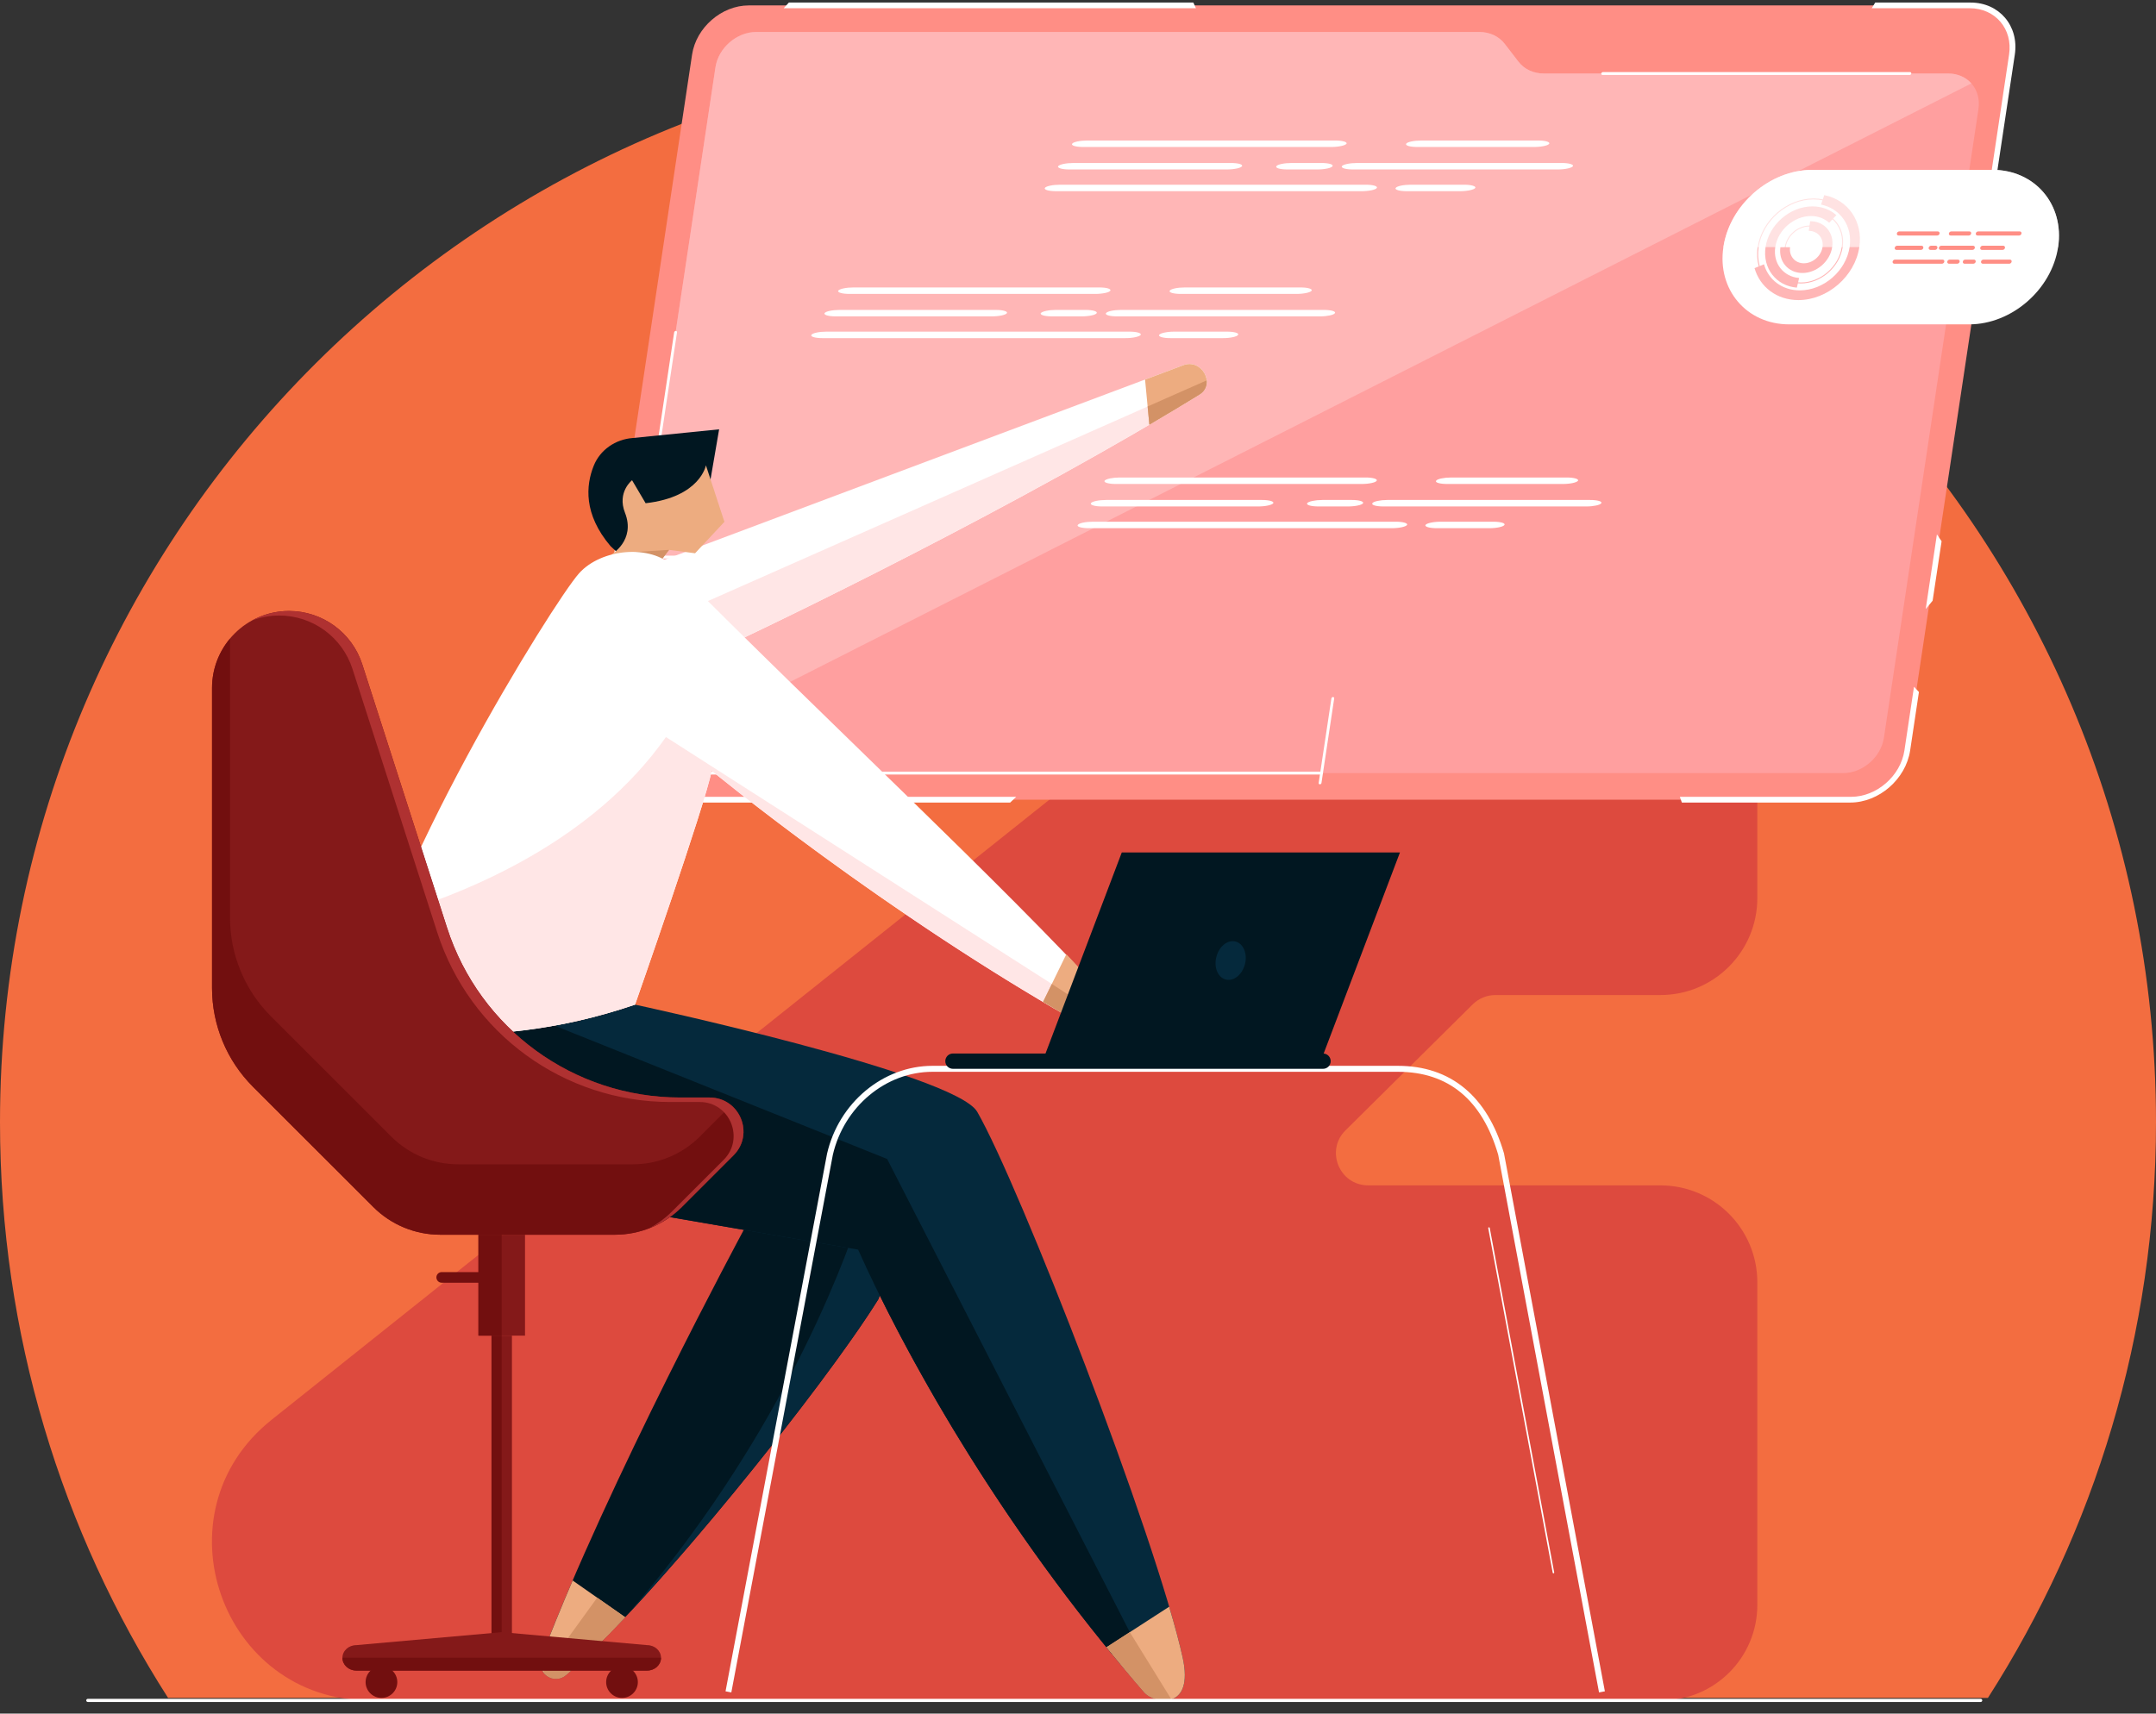 <?xml version="1.0" encoding="UTF-8"?>
<svg width="200px" height="159px" viewBox="0 0 200 159" version="1.1" xmlns="http://www.w3.org/2000/svg" xmlns:xlink="http://www.w3.org/1999/xlink">
    <rect x="0" y="0" width="200" height="159" fill="#333333" stroke="none"/>
    <title>ill-09</title>
    <g id="Page-1" stroke="none" stroke-width="1" fill="none" fill-rule="evenodd">
        <g id="ill-09" transform="translate(-0, 0)">
            <path d="M184.409,157.546 C194.284,142.11 200,123.786 200,104.131 C200,49.133 155.227,4.546 100,4.546 C44.773,4.546 0,49.133 0,104.131 C0,123.786 5.716,142.11 15.591,157.546 L184.409,157.546 Z" id="Path" fill="#F36D40" fill-rule="nonzero"></path>
            <path d="M25.191,131.743 L163.017,21.83 L163.017,83.329 C163.017,88.303 158.991,92.329 154.023,92.329 L138.721,92.329 C137.935,92.329 137.178,92.641 136.618,93.19 L124.816,104.882 C122.921,106.753 124.25,109.988 126.919,109.988 L154.023,109.988 C158.991,109.988 163.017,114.015 163.017,118.983 L163.017,148.917 C163.017,153.81 159.049,157.779 154.156,157.779 L34.301,157.779 C20.478,157.779 14.383,140.362 25.191,131.743 Z" id="Path" fill="#DD4A3E" fill-rule="nonzero"></path>
            <path d="M171.677,74.202 L58.367,74.202 C55.86,74.202 54.115,72.145 54.491,69.638 L64.201,5.061 C64.583,2.554 66.94,0.503 69.452,0.503 L182.762,0.503 C185.269,0.503 187.014,2.554 186.638,5.061 L176.928,69.638 C176.552,72.145 174.19,74.202 171.677,74.202 Z" id="Path" fill="#FF8E85" fill-rule="nonzero"></path>
            <path d="M170.984,71.735 L59.806,71.735 C58.003,71.735 56.744,70.256 57.015,68.448 L66.368,6.25 C66.639,4.442 68.343,2.969 70.146,2.969 L137.23,2.969 C138.195,2.969 139.05,3.368 139.593,4.078 L140.852,5.713 C141.395,6.424 142.25,6.822 143.215,6.822 L180.74,6.822 C182.549,6.822 183.802,8.301 183.531,10.109 L174.762,68.448 C174.49,70.256 172.786,71.735 170.984,71.735 Z" id="Path" fill="#FF9F9F" fill-rule="nonzero"></path>
            <path d="M57.928,71.059 C57.229,70.458 56.859,69.511 57.015,68.448 L66.368,6.25 C66.639,4.442 68.343,2.969 70.146,2.969 L137.23,2.969 C138.195,2.969 139.05,3.368 139.593,4.078 L140.852,5.713 C141.395,6.424 142.25,6.822 143.215,6.822 L180.74,6.822 C181.619,6.822 182.364,7.175 182.872,7.741 L57.928,71.059 Z" id="Path" fill="#FFB6B6" fill-rule="nonzero"></path>
            <path d="M177.147,6.956 L148.657,6.956 C148.582,6.956 148.53,6.898 148.541,6.823 C148.553,6.753 148.622,6.69 148.691,6.69 L177.188,6.69 C177.263,6.69 177.309,6.753 177.298,6.823 C177.292,6.898 177.222,6.956 177.147,6.956 Z" id="Path" fill="#FFFFFF" fill-rule="nonzero"></path>
            <path d="M122.575,71.868 L64.796,71.868 C64.727,71.868 64.675,71.805 64.687,71.735 C64.698,71.66 64.768,71.602 64.837,71.602 L122.615,71.602 C122.685,71.602 122.737,71.66 122.725,71.735 C122.714,71.805 122.644,71.868 122.575,71.868 Z" id="Path" fill="#FFFFFF" fill-rule="nonzero"></path>
            <path d="M59.516,51.823 C59.441,51.823 59.395,51.765 59.407,51.69 L62.538,30.836 C62.549,30.767 62.618,30.709 62.694,30.709 C62.763,30.709 62.815,30.767 62.803,30.836 L59.667,51.69 C59.661,51.765 59.591,51.823 59.516,51.823 Z" id="Path" fill="#FFFFFF" fill-rule="nonzero"></path>
            <path d="M122.436,72.775 C122.361,72.775 122.315,72.717 122.326,72.648 L123.505,64.809 C123.516,64.734 123.58,64.676 123.655,64.676 C123.73,64.676 123.776,64.734 123.765,64.809 L122.586,72.648 C122.581,72.717 122.511,72.775 122.436,72.775 Z" id="Path" fill="#FFFFFF" fill-rule="nonzero"></path>
            <path d="M64.704,51.823 L57.171,51.823 C57.096,51.823 57.05,51.765 57.061,51.69 C57.067,51.621 57.136,51.557 57.212,51.557 L64.739,51.557 C64.814,51.557 64.866,51.621 64.854,51.69 C64.843,51.765 64.773,51.823 64.704,51.823 Z" id="Path" fill="#FFFFFF" fill-rule="nonzero"></path>
            <path d="M176.662,69.638 L177.551,63.723 L178.008,64.208 L177.193,69.638 C176.789,72.301 174.299,74.468 171.636,74.468 L156.016,74.468 L155.831,73.936 L171.717,73.936 C174.085,73.936 176.304,72.007 176.662,69.638 Z" id="Path" fill="#FFFFFF" fill-rule="nonzero"></path>
            <polygon id="Path" fill="#FFFFFF" fill-rule="nonzero" points="179.677 49.581 180.111 50.223 179.279 55.739 178.638 56.513"></polygon>
            <path d="M182.721,0.763 L173.635,0.763 L173.952,0.237 L182.802,0.237 C185.46,0.237 187.302,2.403 186.904,5.061 L184.876,18.538 L184.27,19.052 L186.372,5.061 C186.731,2.692 185.09,0.763 182.721,0.763 Z" id="Path" fill="#FFFFFF" fill-rule="nonzero"></path>
            <path d="M58.408,73.936 L94.269,73.936 L93.709,74.467 L58.332,74.467 C55.669,74.467 53.827,72.301 54.231,69.638 L57.374,48.709 L57.951,48.386 L54.757,69.638 C54.399,72.006 56.039,73.936 58.408,73.936 Z" id="Path" fill="#FFFFFF" fill-rule="nonzero"></path>
            <polygon id="Path" fill="#FFFFFF" fill-rule="nonzero" points="73.178 0.237 110.698 0.237 110.94 0.763 72.699 0.763"></polygon>
            <path d="M123.488,13.639 L100.499,13.639 C99.813,13.639 99.34,13.506 99.459,13.338 C99.553,13.171 100.192,13.038 100.878,13.038 L123.843,13.038 C124.529,13.038 125.002,13.171 124.907,13.338 C124.789,13.506 124.151,13.639 123.488,13.639 Z" id="Path" fill="#FFFFFF" fill-rule="nonzero"></path>
            <path d="M142.291,13.639 L131.482,13.639 C130.797,13.639 130.347,13.506 130.442,13.338 C130.536,13.171 131.175,13.038 131.861,13.038 L142.67,13.038 C143.355,13.038 143.805,13.171 143.71,13.338 C143.616,13.506 142.977,13.639 142.291,13.639 Z" id="Path" fill="#FFFFFF" fill-rule="nonzero"></path>
            <path d="M113.791,15.724 L99.221,15.724 C98.536,15.724 98.063,15.591 98.157,15.424 C98.275,15.256 98.914,15.123 99.576,15.123 L114.169,15.123 C114.855,15.123 115.328,15.256 115.21,15.424 C115.115,15.591 114.477,15.724 113.791,15.724 Z" id="Path" fill="#FFFFFF" fill-rule="nonzero"></path>
            <path d="M122.187,15.724 L119.444,15.724 C118.758,15.724 118.285,15.591 118.403,15.424 C118.498,15.256 119.136,15.123 119.822,15.123 L122.566,15.123 C123.251,15.123 123.724,15.256 123.606,15.424 C123.512,15.591 122.873,15.724 122.187,15.724 Z" id="Path" fill="#FFFFFF" fill-rule="nonzero"></path>
            <path d="M144.49,15.724 L125.522,15.724 C124.836,15.724 124.387,15.591 124.481,15.424 C124.576,15.256 125.214,15.123 125.9,15.123 L144.869,15.123 C145.531,15.123 146.004,15.256 145.909,15.424 C145.791,15.591 145.176,15.724 144.49,15.724 Z" id="Path" fill="#FFFFFF" fill-rule="nonzero"></path>
            <path d="M126.302,17.74 L97.968,17.74 C97.282,17.74 96.833,17.607 96.927,17.44 C97.022,17.272 97.66,17.139 98.346,17.139 L126.681,17.139 C127.366,17.139 127.816,17.272 127.721,17.44 C127.627,17.607 126.988,17.74 126.302,17.74 Z" id="Path" fill="#FFFFFF" fill-rule="nonzero"></path>
            <path d="M135.432,17.74 L130.512,17.74 C129.826,17.74 129.353,17.607 129.472,17.44 C129.566,17.272 130.205,17.139 130.867,17.139 L135.81,17.139 C136.473,17.139 136.946,17.272 136.851,17.44 C136.733,17.607 136.118,17.74 135.432,17.74 Z" id="Path" fill="#FFFFFF" fill-rule="nonzero"></path>
            <path d="M126.3,44.908 L103.521,44.908 C102.84,44.908 102.371,44.775 102.465,44.608 C102.582,44.44 103.216,44.307 103.873,44.307 L126.676,44.307 C127.356,44.307 127.802,44.44 127.708,44.608 C127.614,44.775 126.981,44.908 126.3,44.908 Z" id="Path" fill="#FFFFFF" fill-rule="nonzero"></path>
            <path d="M144.975,44.908 L134.254,44.908 C133.573,44.908 133.104,44.775 133.222,44.608 C133.315,44.44 133.949,44.307 134.606,44.307 L145.35,44.307 C146.007,44.307 146.476,44.44 146.383,44.608 C146.265,44.775 145.655,44.908 144.975,44.908 Z" id="Path" fill="#FFFFFF" fill-rule="nonzero"></path>
            <path d="M116.705,46.993 L102.231,46.993 C101.574,46.993 101.105,46.86 101.198,46.693 C101.292,46.525 101.926,46.392 102.606,46.392 L117.081,46.392 C117.738,46.392 118.207,46.525 118.113,46.693 C117.996,46.86 117.386,46.993 116.705,46.993 Z" id="Path" fill="#FFFFFF" fill-rule="nonzero"></path>
            <path d="M125.034,46.993 L122.313,46.993 C121.632,46.993 121.163,46.86 121.257,46.693 C121.374,46.525 122.008,46.392 122.665,46.392 L125.409,46.392 C126.066,46.392 126.536,46.525 126.442,46.693 C126.348,46.86 125.714,46.993 125.034,46.993 Z" id="Path" fill="#FFFFFF" fill-rule="nonzero"></path>
            <path d="M147.157,46.993 L128.342,46.993 C127.661,46.993 127.192,46.86 127.309,46.693 C127.403,46.525 128.037,46.392 128.694,46.392 L147.508,46.392 C148.189,46.392 148.658,46.525 148.541,46.693 C148.447,46.86 147.813,46.993 147.157,46.993 Z" id="Path" fill="#FFFFFF" fill-rule="nonzero"></path>
            <path d="M129.116,49.01 L101.011,49.01 C100.331,49.01 99.862,48.877 99.979,48.709 C100.073,48.542 100.706,48.409 101.363,48.409 L129.491,48.409 C130.148,48.409 130.618,48.542 130.524,48.709 C130.406,48.877 129.796,49.01 129.116,49.01 Z" id="Path" fill="#FFFFFF" fill-rule="nonzero"></path>
            <path d="M138.171,49.01 L133.268,49.01 C132.611,49.01 132.142,48.877 132.236,48.709 C132.353,48.542 132.963,48.409 133.644,48.409 L138.523,48.409 C139.204,48.409 139.673,48.542 139.556,48.709 C139.462,48.877 138.828,49.01 138.171,49.01 Z" id="Path" fill="#FFFFFF" fill-rule="nonzero"></path>
            <path d="M101.593,27.272 L78.813,27.272 C78.133,27.272 77.664,27.139 77.758,26.972 C77.875,26.804 78.508,26.671 79.165,26.671 L101.968,26.671 C102.649,26.671 103.094,26.804 103,26.972 C102.907,27.139 102.273,27.272 101.593,27.272 Z" id="Path" fill="#FFFFFF" fill-rule="nonzero"></path>
            <path d="M120.266,27.272 L109.545,27.272 C108.864,27.272 108.395,27.139 108.513,26.972 C108.606,26.804 109.24,26.671 109.897,26.671 L120.641,26.671 C121.298,26.671 121.767,26.804 121.674,26.972 C121.556,27.139 120.946,27.272 120.266,27.272 Z" id="Path" fill="#FFFFFF" fill-rule="nonzero"></path>
            <path d="M91.998,29.357 L77.523,29.357 C76.866,29.357 76.397,29.225 76.491,29.057 C76.584,28.89 77.218,28.757 77.898,28.757 L92.373,28.757 C93.03,28.757 93.499,28.89 93.405,29.057 C93.288,29.225 92.678,29.357 91.998,29.357 Z" id="Path" fill="#FFFFFF" fill-rule="nonzero"></path>
            <path d="M100.326,29.357 L97.604,29.357 C96.924,29.357 96.455,29.225 96.549,29.057 C96.666,28.89 97.299,28.757 97.956,28.757 L100.701,28.757 C101.358,28.757 101.827,28.89 101.733,29.057 C101.639,29.225 101.006,29.357 100.326,29.357 Z" id="Path" fill="#FFFFFF" fill-rule="nonzero"></path>
            <path d="M122.448,29.357 L103.633,29.357 C102.953,29.357 102.484,29.225 102.601,29.057 C102.695,28.89 103.328,28.757 103.985,28.757 L122.8,28.757 C123.48,28.757 123.949,28.89 123.832,29.057 C123.738,29.225 123.105,29.357 122.448,29.357 Z" id="Path" fill="#FFFFFF" fill-rule="nonzero"></path>
            <path d="M104.407,31.374 L76.302,31.374 C75.622,31.374 75.153,31.241 75.27,31.073 C75.364,30.906 75.997,30.773 76.654,30.773 L104.782,30.773 C105.439,30.773 105.909,30.906 105.815,31.073 C105.697,31.241 105.087,31.374 104.407,31.374 Z" id="Path" fill="#FFFFFF" fill-rule="nonzero"></path>
            <path d="M113.462,31.374 L108.559,31.374 C107.902,31.374 107.433,31.241 107.527,31.073 C107.644,30.906 108.254,30.773 108.935,30.773 L113.814,30.773 C114.495,30.773 114.964,30.906 114.847,31.073 C114.753,31.241 114.119,31.374 113.462,31.374 Z" id="Path" fill="#FFFFFF" fill-rule="nonzero"></path>
            <path d="M182.67,30.097 L165.964,30.097 C162.018,30.097 159.274,26.868 159.869,22.928 C160.464,18.983 164.173,15.759 168.118,15.759 L184.824,15.759 C188.77,15.759 191.514,18.983 190.919,22.928 C190.324,26.868 186.615,30.097 182.67,30.097 Z" id="Path" fill="#FFFFFF" fill-rule="nonzero"></path>
            <path d="M167.055,26.302 C165.195,26.302 163.907,24.788 164.184,22.928 C164.467,21.068 166.206,19.555 168.066,19.555 C169.932,19.555 171.214,21.068 170.937,22.928 C170.654,24.788 168.915,26.302 167.055,26.302 Z M168.054,19.641 C166.246,19.641 164.548,21.114 164.276,22.928 C164.005,24.736 165.258,26.209 167.067,26.209 C168.88,26.209 170.573,24.736 170.845,22.928 C171.116,21.114 169.868,19.641 168.054,19.641 Z" id="Shape" fill="#FFB6B6"></path>
            <path d="M166.882,27.44 C164.398,27.44 162.676,25.412 163.052,22.928 C163.422,20.438 165.75,18.416 168.239,18.416 C170.729,18.416 172.445,20.438 172.075,22.928 C171.7,25.412 169.372,27.44 166.882,27.44 Z M168.228,18.503 C165.79,18.503 163.508,20.49 163.139,22.928 C162.775,25.366 164.456,27.347 166.899,27.347 C169.337,27.347 171.619,25.366 171.983,22.928 C172.352,20.49 170.666,18.503 168.228,18.503 Z" id="Shape" fill="#FFB6B6"></path>
            <path d="M167.263,24.927 C166.16,24.927 165.397,24.026 165.565,22.928 C165.726,21.825 166.76,20.93 167.864,20.93 C168.961,20.93 169.724,21.825 169.556,22.928 C169.395,24.026 168.361,24.927 167.263,24.927 Z M167.846,21.016 C166.795,21.016 165.813,21.877 165.651,22.928 C165.495,23.98 166.223,24.835 167.274,24.835 C168.326,24.835 169.314,23.98 169.47,22.928 C169.626,21.877 168.898,21.016 167.846,21.016 Z" id="Shape" fill="#FFB6B6"></path>
            <path d="M172.48,22.928 C172.07,25.638 169.534,27.844 166.825,27.844 C164.809,27.844 163.255,26.62 162.758,24.881 L163.636,24.523 C164.04,25.95 165.311,26.943 166.957,26.943 C169.176,26.943 171.244,25.141 171.579,22.928 C171.873,20.976 170.718,19.347 168.927,18.983 L169.228,18.105 C171.423,18.544 172.838,20.537 172.48,22.928 Z" id="Path" fill="#FFB6B6" fill-rule="nonzero"></path>
            <path d="M166.685,26.689 C164.773,26.533 163.485,24.904 163.78,22.928 C164.097,20.843 166.044,19.15 168.13,19.15 C169.013,19.15 169.782,19.456 170.348,19.965 L169.684,20.67 C169.25,20.282 168.667,20.046 167.997,20.046 C166.408,20.046 164.918,21.34 164.681,22.928 C164.456,24.436 165.438,25.678 166.893,25.793 L166.685,26.689 Z" id="Path" fill="#FFB6B6" fill-rule="nonzero"></path>
            <path d="M169.961,22.928 C169.764,24.251 168.522,25.331 167.199,25.331 C165.877,25.331 164.958,24.251 165.16,22.928 L166.056,22.928 C165.934,23.754 166.506,24.43 167.332,24.43 C168.164,24.43 168.938,23.754 169.065,22.928 C169.192,22.096 168.615,21.42 167.789,21.42 L167.921,20.525 C169.244,20.525 170.163,21.599 169.961,22.928 Z" id="Path" fill="#FFB6B6" fill-rule="nonzero"></path>
            <g id="Group" opacity="0.6" transform="translate(159.869, 15.759)" fill="#FFFFFF" fill-rule="nonzero">
                <path d="M31.05,7.169 L0,7.169 C0.595,3.223 4.304,0 8.249,0 L24.955,0 C28.901,0 31.645,3.223 31.05,7.169 Z" id="Path"></path>
            </g>
            <path d="M179.701,21.854 L176.125,21.854 C176.015,21.854 175.946,21.773 175.963,21.663 C175.975,21.559 176.073,21.473 176.183,21.473 L179.758,21.473 C179.868,21.473 179.937,21.559 179.926,21.663 C179.909,21.773 179.81,21.854 179.701,21.854 Z" id="Path" fill="#FF8E85" fill-rule="nonzero"></path>
            <path d="M182.635,21.854 L180.948,21.854 C180.844,21.854 180.769,21.773 180.787,21.663 C180.804,21.559 180.902,21.473 181.006,21.473 L182.693,21.473 C182.797,21.473 182.872,21.559 182.855,21.663 C182.837,21.773 182.739,21.854 182.635,21.854 Z" id="Path" fill="#FF8E85" fill-rule="nonzero"></path>
            <path d="M187.303,21.854 L183.444,21.854 C183.34,21.854 183.265,21.773 183.282,21.663 C183.3,21.559 183.398,21.473 183.502,21.473 L187.361,21.473 C187.465,21.473 187.54,21.559 187.522,21.663 C187.505,21.773 187.407,21.854 187.303,21.854 Z" id="Path" fill="#FF8E85" fill-rule="nonzero"></path>
            <path d="M178.193,23.188 L175.923,23.188 C175.819,23.188 175.743,23.102 175.761,22.998 C175.778,22.888 175.876,22.801 175.98,22.801 L178.251,22.801 C178.36,22.801 178.43,22.888 178.418,22.998 C178.401,23.102 178.303,23.188 178.193,23.188 Z" id="Path" fill="#FF8E85" fill-rule="nonzero"></path>
            <path d="M179.504,23.188 L179.077,23.188 C178.967,23.188 178.897,23.102 178.909,22.998 C178.926,22.888 179.025,22.801 179.134,22.801 L179.562,22.801 C179.666,22.801 179.741,22.888 179.723,22.998 C179.706,23.102 179.608,23.188 179.504,23.188 Z" id="Path" fill="#FF8E85" fill-rule="nonzero"></path>
            <path d="M182.976,23.188 L180.024,23.188 C179.914,23.188 179.845,23.102 179.857,22.998 C179.874,22.888 179.972,22.801 180.082,22.801 L183.034,22.801 C183.138,22.801 183.213,22.888 183.196,22.998 C183.178,23.102 183.08,23.188 182.976,23.188 Z" id="Path" fill="#FF8E85" fill-rule="nonzero"></path>
            <path d="M185.772,23.188 L183.854,23.188 C183.75,23.188 183.675,23.102 183.692,22.998 C183.71,22.888 183.808,22.801 183.912,22.801 L185.83,22.801 C185.934,22.801 186.009,22.888 185.992,22.998 C185.974,23.102 185.876,23.188 185.772,23.188 Z" id="Path" fill="#FF8E85" fill-rule="nonzero"></path>
            <path d="M180.145,24.47 L175.732,24.47 C175.622,24.47 175.553,24.384 175.564,24.28 C175.582,24.176 175.68,24.089 175.79,24.089 L180.203,24.089 C180.307,24.089 180.382,24.176 180.365,24.28 C180.347,24.384 180.249,24.47 180.145,24.47 Z" id="Path" fill="#FF8E85" fill-rule="nonzero"></path>
            <path d="M181.566,24.47 L180.798,24.47 C180.694,24.47 180.619,24.384 180.636,24.28 C180.654,24.176 180.752,24.089 180.856,24.089 L181.624,24.089 C181.728,24.089 181.803,24.176 181.786,24.28 C181.769,24.384 181.67,24.47 181.566,24.47 Z" id="Path" fill="#FF8E85" fill-rule="nonzero"></path>
            <path d="M183.051,24.47 L182.243,24.47 C182.133,24.47 182.063,24.384 182.081,24.28 C182.092,24.176 182.191,24.089 182.3,24.089 L183.109,24.089 C183.219,24.089 183.288,24.176 183.277,24.28 C183.259,24.384 183.161,24.47 183.051,24.47 Z" id="Path" fill="#FF8E85" fill-rule="nonzero"></path>
            <path d="M186.39,24.47 L183.935,24.47 C183.825,24.47 183.756,24.384 183.767,24.28 C183.785,24.176 183.883,24.089 183.993,24.089 L186.448,24.089 C186.552,24.089 186.627,24.176 186.609,24.28 C186.592,24.384 186.494,24.47 186.39,24.47 Z" id="Path" fill="#FF8E85" fill-rule="nonzero"></path>
            <path d="M54.584,54.584 L109.728,33.903 C111.443,33.199 112.841,35.648 111.259,36.624 C95.644,46.237 72.335,57.854 60.782,62.978 C58.402,64.035 54.584,54.584 54.584,54.584 Z" id="Path" fill="#FFFFFF" fill-rule="nonzero"></path>
            <path d="M111.934,35.296 C111.986,35.787 111.802,36.289 111.258,36.624 C97.608,45.029 78.083,54.96 65.663,60.748 L65.663,55.774 L111.934,35.296 Z" id="Path" fill="#FFE6E6" fill-rule="nonzero"></path>
            <path d="M106.221,35.221 L109.728,33.903 C111.443,33.199 112.841,35.648 111.258,36.624 C109.774,37.537 108.226,38.467 106.62,39.409 L106.221,35.221 Z" id="Path" fill="#EDAC80" fill-rule="nonzero"></path>
            <path d="M64.277,46.127 L58.853,52.758 L56.629,50.667 C54.116,47.704 54.347,45.035 55.075,43.221 C55.664,41.742 57.091,40.766 58.679,40.645 L66.709,39.836 L65.825,44.989 L64.277,46.127 Z" id="Path" fill="#011721" fill-rule="nonzero"></path>
            <path d="M60.476,52.758 L56.686,51.47 C56.686,51.47 58.997,50.159 57.974,47.571 C57.223,45.653 58.633,44.561 58.633,44.561 L59.892,46.693 C64.97,46.115 65.484,43.175 65.484,43.175 L67.2,48.42 L64.479,51.337 L62.07,51.02 L61.099,52.291 L60.476,52.758 Z" id="Path" fill="#EDAC80" fill-rule="nonzero"></path>
            <polygon id="Path" fill="#D39266" fill-rule="nonzero" points="58.933 51.216 62.07 51.02 61.099 52.29 60.62 52.654 60.239 52.678"></polygon>
            <path d="M72.526,110.236 L83.889,114.118 L81.48,120.553 C76.483,128.6 60.522,148.547 52.51,155.416 C51.372,156.392 49.691,155.208 50.216,153.804 C56.357,137.566 68.996,114.118 68.996,114.118 L72.526,110.236 Z" id="Path" fill="#011721" fill-rule="nonzero"></path>
            <path d="M52.51,155.416 C51.372,156.392 49.691,155.208 50.216,153.804 C51.077,151.534 52.065,149.119 53.122,146.653 L57.992,150.061 C55.953,152.221 54.081,154.07 52.51,155.416 Z" id="Path" fill="#EDAC80" fill-rule="nonzero"></path>
            <path d="M79.77,112.709 L83.889,114.118 L81.48,120.553 C77.465,127.023 66.351,141.194 57.992,150.061 C72.041,133.973 78.124,117.711 79.77,112.709 Z" id="Path" fill="#05293C" fill-rule="nonzero"></path>
            <path d="M109.699,153.752 C110.837,158.836 107.03,158.038 106.158,157.039 C92.53,141.384 83.733,125.175 79.602,115.949 L51.73,111.137 C49.974,110.831 48.235,110.398 46.554,109.792 C34.989,105.615 32.759,99.059 33.348,94.882 C33.348,94.882 44.272,98.215 58.91,93.218 C58.91,93.218 88.602,99.596 90.653,103.166 C94.575,109.982 107.169,142.395 109.699,153.752 Z" id="Path" fill="#05293C" fill-rule="nonzero"></path>
            <path d="M82.294,107.539 L104.806,151.447 L103.171,153.498 C91.242,138.987 83.421,124.476 79.602,115.95 L51.73,111.138 C49.974,110.831 48.235,110.398 46.554,109.792 C34.989,105.615 32.759,99.059 33.348,94.882 C33.348,94.882 40.708,97.124 51.441,95.165 L82.294,107.539 Z" id="Path" fill="#011721" fill-rule="nonzero"></path>
            <path d="M102.593,92.519 C103.893,93.946 102.183,96.078 100.496,95.131 C82.132,84.813 66.015,71.515 66.015,71.515 C65.461,74.548 58.91,93.218 58.91,93.218 C44.272,98.215 33.348,94.882 33.348,94.882 C35.156,81.96 51.296,55.913 53.711,53.203 C55.768,50.893 60.377,50.465 62.492,52.591 C76.177,66.397 93.085,82.093 102.593,92.519 Z" id="Path" fill="#FFFFFF" fill-rule="nonzero"></path>
            <path d="M67.841,157.039 L67.304,156.935 L76.72,107.053 C77.806,102.322 81.919,98.897 86.5,98.897 L129.675,98.897 C134.567,98.897 137.97,101.71 139.518,107.024 L148.876,156.935 L148.333,157.039 L138.981,107.152 C137.496,102.051 134.36,99.451 129.675,99.451 L86.5,99.451 C82.173,99.451 78.285,102.692 77.257,107.163 L67.841,157.039 Z" id="Path" fill="#FFFFFF" fill-rule="nonzero"></path>
            <polygon id="Path" fill="#841919" fill-rule="nonzero" points="48.703 123.933 44.382 123.933 44.382 114.569 48.703 114.569"></polygon>
            <polygon id="Path" fill="#720F0F" fill-rule="nonzero" points="46.542 123.933 44.382 123.933 44.382 114.569 46.542 114.569"></polygon>
            <polygon id="Path" fill="#841919" fill-rule="nonzero" points="47.49 154.139 45.595 154.139 45.595 123.933 47.49 123.933"></polygon>
            <polygon id="Path" fill="#720F0F" fill-rule="nonzero" points="46.542 154.139 45.595 154.139 45.595 123.933 46.542 123.933"></polygon>
            <path d="M97.573,91.301 L97.984,93.686 L97.978,93.686 C80.688,83.612 66.015,71.515 66.015,71.515 C65.461,74.548 58.91,93.218 58.91,93.218 C44.272,98.215 33.348,94.882 33.348,94.882 C33.741,92.069 34.815,88.638 36.277,84.958 C43.983,82.641 55.115,77.847 61.775,68.39 L97.573,91.301 Z" id="Path" fill="#FFE6E6" fill-rule="nonzero"></path>
            <path d="M26.809,56.692 C29.911,56.692 32.661,58.697 33.608,61.649 L41.47,86.084 C44.491,95.471 53.226,101.837 63.087,101.837 L65.819,101.837 C68.621,101.837 70.024,105.222 68.043,107.204 L63.254,111.993 C61.602,113.645 59.366,114.569 57.038,114.569 L40.841,114.569 C38.507,114.569 36.271,113.645 34.625,111.993 L23.464,100.838 C21.032,98.406 19.669,95.113 19.669,91.676 L19.669,63.838 C19.669,59.893 22.869,56.692 26.809,56.692 Z" id="Path" fill="#841919" fill-rule="nonzero"></path>
            <path d="M68.043,107.203 L63.254,111.992 C61.602,113.644 59.366,114.569 57.038,114.569 L40.841,114.569 C38.507,114.569 36.271,113.644 34.625,111.992 L23.464,100.838 C21.032,98.406 19.669,95.113 19.669,91.676 L19.669,63.838 C19.669,62.088 20.299,60.493 21.338,59.251 L21.338,85.142 C21.338,88.58 22.702,91.872 25.134,94.304 L36.294,105.459 C37.941,107.111 40.176,108.035 42.51,108.035 L58.708,108.035 C61.036,108.035 63.271,107.111 64.924,105.459 L67.823,102.559 C69.141,103.662 69.458,105.788 68.043,107.203 Z" id="Path" fill="#720F0F" fill-rule="nonzero"></path>
            <path d="M68.043,107.204 L63.254,111.993 C62.394,112.853 61.371,113.512 60.262,113.951 C61.019,113.546 61.718,113.032 62.336,112.414 L67.13,107.62 C69.106,105.638 67.708,102.253 64.906,102.253 L62.168,102.253 C52.307,102.253 43.579,95.893 40.558,86.506 L32.696,62.065 C31.742,59.113 28.999,57.114 25.896,57.114 C25.001,57.114 24.152,57.282 23.366,57.582 C24.389,57.016 25.561,56.692 26.809,56.692 C29.911,56.692 32.661,58.697 33.608,61.649 L41.47,86.084 C44.492,95.471 53.226,101.837 63.087,101.837 L65.819,101.837 C68.621,101.837 70.025,105.222 68.043,107.204 Z" id="Path" fill="#AF3131" fill-rule="nonzero"></path>
            <path d="M98.92,88.539 C100.208,89.926 101.438,91.254 102.594,92.519 C103.893,93.946 102.184,96.078 100.497,95.13 C99.226,94.42 97.978,93.692 96.759,92.964 L98.92,88.539 Z" id="Path" fill="#EDAC80" fill-rule="nonzero"></path>
            <path d="M111.258,36.624 C109.773,37.537 108.225,38.467 106.619,39.409 L106.458,37.716 L111.934,35.296 C111.986,35.787 111.801,36.289 111.258,36.624 Z" id="Path" fill="#D39266" fill-rule="nonzero"></path>
            <path d="M102.703,94.657 C102.241,95.286 101.363,95.621 100.497,95.13 C99.226,94.42 97.978,93.692 96.759,92.964 L97.574,91.3 L102.703,94.657 Z" id="Path" fill="#D39266" fill-rule="nonzero"></path>
            <path d="M122.731,99.174 L88.4,99.174 C88.007,99.174 87.69,98.856 87.69,98.464 C87.69,98.071 88.007,97.753 88.4,97.753 L122.731,97.753 C123.124,97.753 123.441,98.071 123.441,98.464 C123.441,98.856 123.124,99.174 122.731,99.174 Z" id="Path" fill="#011721" fill-rule="nonzero"></path>
            <polygon id="Path" fill="#011721" fill-rule="nonzero" points="122.702 97.984 96.898 97.984 104.061 79.1 129.865 79.1"></polygon>
            <path d="M114.615,87.361 C115.343,87.552 115.736,88.493 115.487,89.464 C115.239,90.44 114.442,91.075 113.708,90.89 C112.974,90.7 112.582,89.758 112.836,88.788 C113.084,87.811 113.881,87.176 114.615,87.361 Z" id="Path" fill="#05293C" fill-rule="nonzero"></path>
            <path d="M108.457,149.085 C108.983,150.864 109.41,152.452 109.699,153.752 C110.837,158.836 107.03,158.039 106.158,157.039 C104.945,155.641 103.784,154.243 102.646,152.845 L108.457,149.085 Z" id="Path" fill="#EDAC80" fill-rule="nonzero"></path>
            <path d="M106.158,157.039 C104.945,155.641 103.784,154.243 102.646,152.845 L104.806,151.447 L108.659,157.68 C107.741,157.981 106.591,157.536 106.158,157.039 Z" id="Path" fill="#D39266" fill-rule="nonzero"></path>
            <path d="M52.51,155.416 C51.788,156.034 50.846,155.786 50.39,155.162 L55.398,148.247 L57.992,150.061 C55.953,152.221 54.081,154.07 52.51,155.416 Z" id="Path" fill="#D39266" fill-rule="nonzero"></path>
            <path d="M31.766,153.827 C31.766,153.174 32.343,152.649 33.06,152.649 L46.542,151.447 L60.025,152.649 C60.742,152.649 61.319,153.174 61.319,153.827 C61.319,154.48 60.742,155.011 60.025,155.011 L33.06,155.011 C32.343,155.011 31.766,154.48 31.766,153.827 Z" id="Path" fill="#841919" fill-rule="nonzero"></path>
            <path d="M36.855,156.08 C36.855,156.889 36.196,157.548 35.388,157.548 C34.573,157.548 33.915,156.889 33.915,156.08 C33.915,155.272 34.573,154.613 35.388,154.613 C36.196,154.613 36.855,155.272 36.855,156.08 Z" id="Path" fill="#720F0F" fill-rule="nonzero"></path>
            <path d="M59.17,156.08 C59.17,156.889 58.512,157.548 57.697,157.548 C56.889,157.548 56.23,156.889 56.23,156.08 C56.23,155.272 56.889,154.613 57.697,154.613 C58.512,154.613 59.17,155.272 59.17,156.08 Z" id="Path" fill="#720F0F" fill-rule="nonzero"></path>
            <path d="M31.766,153.821 L61.319,153.821 C61.319,153.825 61.319,153.827 61.319,153.827 C61.319,154.48 60.742,155.011 60.025,155.011 L33.06,155.011 C32.343,155.011 31.766,154.48 31.766,153.827 C31.766,153.827 31.766,153.825 31.766,153.821 Z" id="Path" fill="#720F0F" fill-rule="nonzero"></path>
            <path d="M40.482,118.526 C40.482,118.254 40.702,118.035 40.979,118.035 L44.48,118.035 C44.751,118.035 44.971,118.254 44.971,118.526 C44.971,118.803 44.751,119.023 44.48,119.023 L40.979,119.023 C40.702,119.023 40.482,118.803 40.482,118.526 Z" id="Path" fill="#720F0F" fill-rule="nonzero"></path>
            <path d="M144.104,145.989 C144.07,145.989 144.041,145.965 144.035,145.931 L138.056,113.963 C138.045,113.922 138.074,113.887 138.114,113.876 C138.149,113.87 138.189,113.899 138.195,113.934 L144.174,145.902 C144.185,145.942 144.156,145.977 144.122,145.989 C144.114,145.989 144.108,145.989 144.104,145.989 Z" id="Path" fill="#FFFFFF" fill-rule="nonzero"></path>
            <path d="M183.738,157.923 L8.144,157.923 C8.064,157.923 8,157.86 8,157.779 C8,157.698 8.064,157.634 8.144,157.634 L183.738,157.634 C183.819,157.634 183.883,157.698 183.883,157.779 C183.883,157.86 183.819,157.923 183.738,157.923 Z" id="Path" fill="#FFFFFF" fill-rule="nonzero"></path>
        </g>
    </g>
</svg>